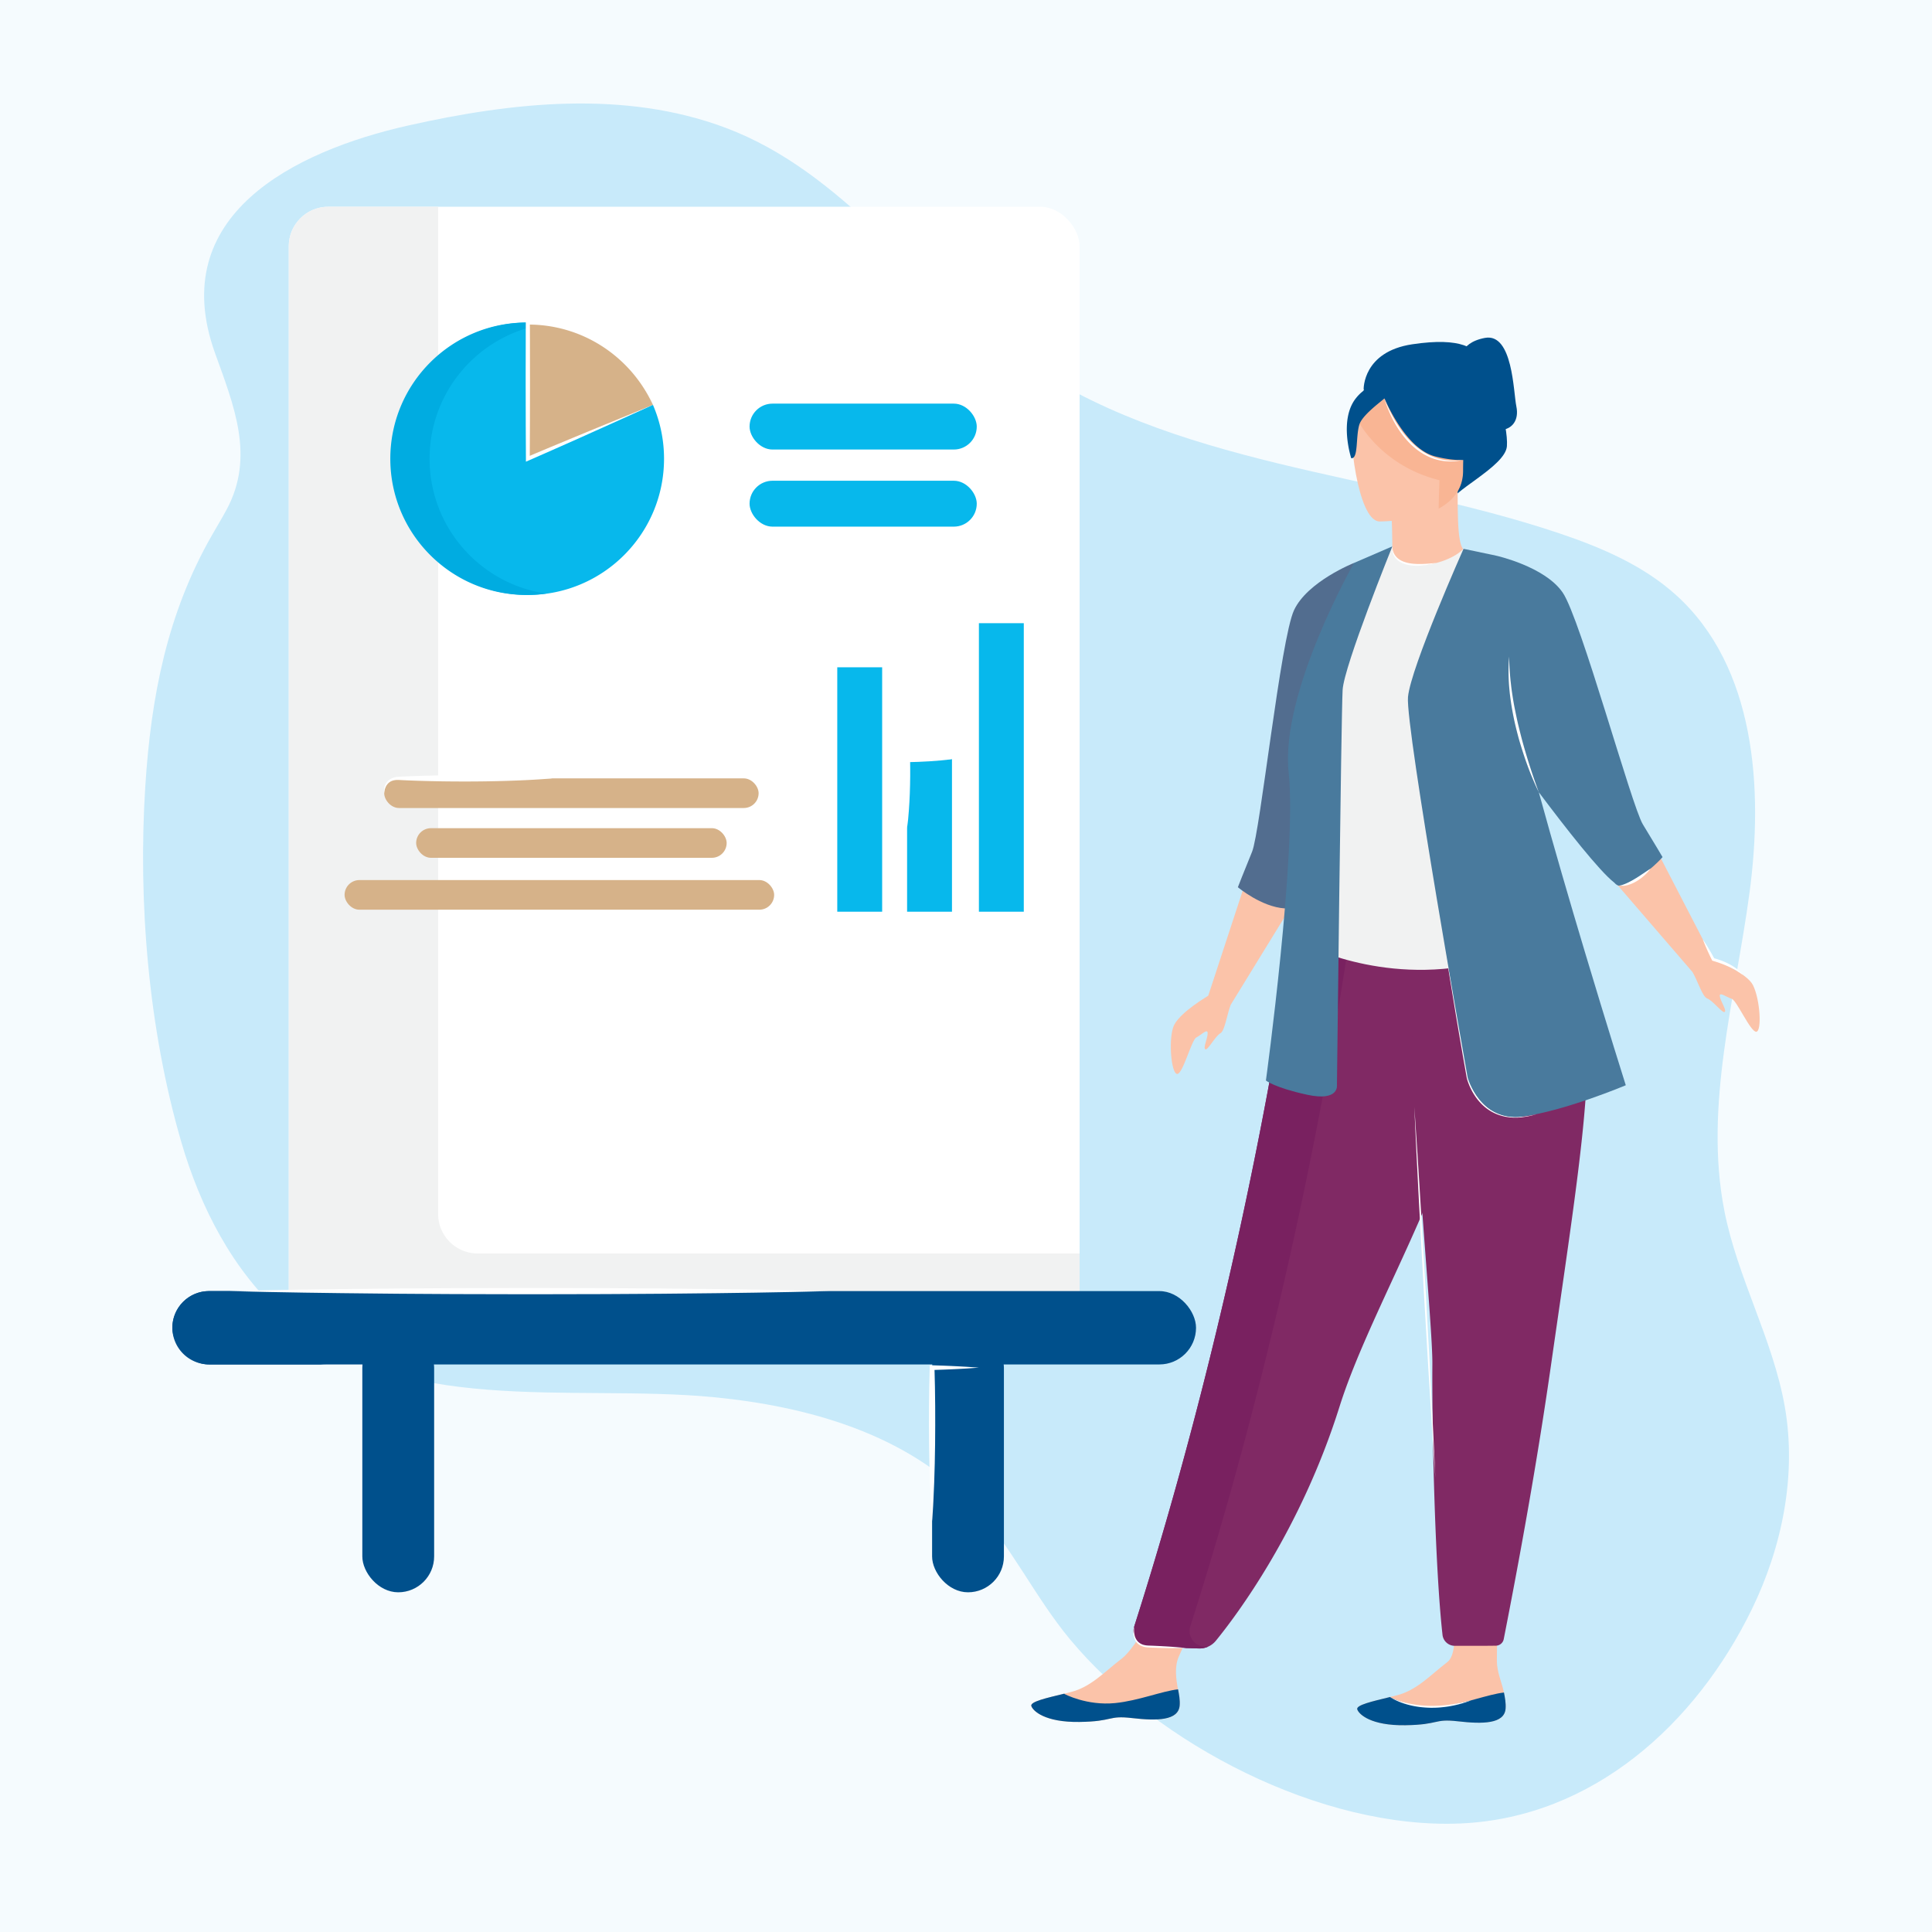 <svg id="Layer_1" data-name="Layer 1" xmlns="http://www.w3.org/2000/svg" viewBox="0 0 4000 4000"><defs><style>.cls-1{fill:#f5fbfe;}.cls-2{fill:#c8eafa;}.cls-3{fill:#00508c;}.cls-4{fill:#fff;}.cls-5{fill:#f1f2f2;}.cls-6{fill:#07b8ec;}.cls-7{fill:#d6b289;}.cls-8{fill:#00ace1;}.cls-9{fill:#fbc3a9;}.cls-10{fill:#802964;}.cls-11{fill:#792160;}.cls-12{fill:#4c9caa;}.cls-13{fill:#526d8f;}.cls-14{fill:#497a9d;}.cls-15{fill:#f9b594;}</style></defs><rect class="cls-1" width="4000" height="4000"/><path class="cls-2" d="M469.21,1055c58.88-109.5,15.18-214.84-24-323.88C342.82,446.4,608,313.1,845.38,259.8c214-48.05,447.12-74.09,657.19,4.88C1748.05,357,1896.12,587.49,2103,735.91c322.62,231.5,748.89,241.56,1125.24,368.24,87.2,29.36,174,66.37,242.22,128.16,163.52,148.17,181,398.67,151.55,617.35s-94.12,439.62-52.08,656.24c27.13,139.83,100.75,266.6,125.33,406.72,24.87,141.78-5.68,290.5-68.09,418.8-115.52,237.48-329.27,432-603.37,443.87-287.49,12.41-627.39-163.48-808.29-381-73.57-88.48-122.93-195.76-201.48-279.85-135.44-145-340.62-203-538.15-221.89-291.8-27.87-651.94,43.58-889.48-168.88-104.91-93.84-171.72-224.24-211.08-359.38-67.71-232.55-89.89-495.92-74.46-736.94,11.81-184.46,44.94-357.09,138.34-519.92C449.13,1090,459.69,1072.74,469.21,1055Z"/><rect class="cls-3" x="750.16" y="2757.21" width="148.68" height="539.48" rx="74.34"/><rect class="cls-3" x="1929.81" y="2757.21" width="148.68" height="539.48" rx="74.34"/><rect class="cls-4" x="597.89" y="428.05" width="1637.3" height="2354.27" rx="81.75"/><path class="cls-5" d="M907.06,2513.42V428.05H679.65a82,82,0,0,0-81.76,81.76V2700.56a82,82,0,0,0,81.76,81.76H2153.44a82,82,0,0,0,81.75-81.76V2595.17H988.82A82,82,0,0,1,907.06,2513.42Z"/><rect class="cls-3" x="356.84" y="2673.08" width="2119.4" height="151.85" rx="75.92"/><path class="cls-3" d="M599.51,2749h0a76.16,76.16,0,0,1,75.93-75.93H432.77A76.16,76.16,0,0,0,356.84,2749h0a76.15,76.15,0,0,0,75.93,75.92H675.44A76.15,76.15,0,0,1,599.51,2749Z"/><rect class="cls-6" x="1551.91" y="835.67" width="470.36" height="95.03" rx="47.51"/><rect class="cls-6" x="1551.91" y="995.32" width="470.36" height="95.03" rx="47.51"/><rect class="cls-7" x="795.44" y="1611.55" width="775.2" height="61.36" rx="30.68"/><rect class="cls-7" x="861.61" y="1714.64" width="642.86" height="61.36" rx="30.68"/><rect class="cls-7" x="713.42" y="1822.09" width="889.38" height="61.36" rx="30.68"/><rect class="cls-6" x="1733.47" y="1381.55" width="92.94" height="506.04"/><rect class="cls-6" x="1878.04" y="1571.77" width="92.94" height="315.83"/><rect class="cls-6" x="2026.72" y="1290.24" width="92.94" height="597.35"/><path class="cls-7" d="M1351.88,838.27C1308.66,738,1208.94,667.79,1092.81,667.79v282Z"/><path class="cls-6" d="M1092.81,949.79v-282c-155.75,0-282,126.26-282,282s126.25,282,282,282,282-126.26,282-282a281.15,281.15,0,0,0-22.93-111.52Z"/><path class="cls-8" d="M889.41,949.79c0-127.48,84.59-235.18,200.69-270.08V667.79c-155.74,0-282,126.26-282,282s126.25,282,282,282a284,284,0,0,0,40.66-2.93C994.28,1209.15,889.41,1091.73,889.41,949.79Z"/><path class="cls-4" d="M795.44,1642.23a29.35,29.35,0,0,1-.34-5.78,33.93,33.93,0,0,1,.67-5.83,27.49,27.49,0,0,1,4.88-11,23.14,23.14,0,0,1,4.33-4.46,27.68,27.68,0,0,1,5.3-3.31,39.24,39.24,0,0,1,11.87-3.36c2-.26,4.1-.35,6-.45l5.74-.28,11.47-.5q11.46-.49,22.93-.84,45.87-1.44,91.75-1.41t91.74,1.39c30.58,1,61.16,2.4,91.75,5.11-30.59,2.71-61.17,4.11-91.75,5.11s-61.16,1.4-91.74,1.39-61.17-.45-91.75-1.41q-11.46-.36-22.93-.84l-11.47-.5c-3.79-.16-7.76-.45-11.23-.43a33.06,33.06,0,0,0-10.41,1.65,22.54,22.54,0,0,0-4.71,2.22,21.82,21.82,0,0,0-4.13,3.25,25.13,25.13,0,0,0-5.72,9.17A34.56,34.56,0,0,0,795.44,1642.23Z"/><path class="cls-4" d="M1878,1714.64c-1.7-11.91-2.76-23.81-3.67-35.72s-1.51-23.81-2-35.72-.69-23.81-.81-35.72c0-6-.08-11.9,0-17.85s.11-11.91.21-17.86l.1-6.38,6.16.12q11.61.23,23.23.67t23.24,1.16c15.49,1,31,2.23,46.47,4.43-15.49,2.2-31,3.4-46.47,4.42-7.75.46-15.49.87-23.24,1.16s-15.49.52-23.23.67l6.26-6.25c.09,6,.2,11.9.2,17.86s0,11.9,0,17.85c-.12,11.91-.34,23.82-.81,35.72s-1.08,23.81-2,35.72S1879.73,1702.73,1878,1714.64Z"/><path class="cls-4" d="M474.72,2673.08c103.58-2.69,207.16-4.1,310.74-5l38.84-.38,38.84-.25,77.69-.46,155.37-.36,155.37.35,77.69.46,38.84.24,38.84.38c103.58.95,207.16,2.36,310.74,5.07-103.58,2.71-207.16,4.12-310.74,5.07l-38.84.38-38.84.25-77.69.46-155.37.34-155.37-.36-77.69-.46-38.84-.25-38.84-.38C681.88,2677.18,578.3,2675.77,474.72,2673.08Z"/><path class="cls-4" d="M1929.81,3149.11q-.8-9.93-1.41-19.85l-.62-9.92-.52-9.92q-1.07-19.86-1.76-39.7-1.45-39.69-1.89-79.39t-.17-79.39q.29-39.69,1.45-79.39l.16-5.07,4.76.15c8.08.26,16.15.51,24.23.84l12.11.5c4,.17,8.08.34,12.12.56l12.11.63c4,.2,8.08.42,12.11.69,8.08.49,16.16,1,24.23,1.7-8.07.67-16.15,1.21-24.23,1.7-4,.27-8.07.49-12.11.69l-12.11.63c-4,.22-8.08.39-12.12.56l-12.11.5c-8.08.33-16.15.58-24.23.84l4.92-4.92q1.21,39.69,1.46,79.39t-.18,79.39q-.48,39.69-1.88,79.39-.72,19.84-1.77,39.7l-.51,9.92-.62,9.92Q1930.63,3139.19,1929.81,3149.11Z"/><path class="cls-4" d="M1351.88,838.27a290.18,290.18,0,0,0-44.27-68.51,286.47,286.47,0,0,0-61.36-53.1A281.2,281.2,0,0,0,1092.81,672l4.21-4.22q.12,17.63.13,35.25l.06,35.25c0,23.5.14,47,.06,70.5l-.14,70.5-.36,70.5-5.53-3.64q32.12-13.67,64.43-27.06L1188,905.62l32.49-13.4Zm0,0L1288.4,867l-64.19,28.88-32.28,14.48-32.45,14.4q-32.46,14.41-65.11,28.7l-5.49,2.39,0-6-.37-70.5-.13-70.5c-.09-23.5,0-47,.05-70.5l.06-35.25q0-17.62.13-35.25l0-4.24,4.19,0a285.38,285.38,0,0,1,82,12.48,281.42,281.42,0,0,1,74.63,35.77,286.24,286.24,0,0,1,32.48,25.65,280.38,280.38,0,0,1,28.31,30.08A274.82,274.82,0,0,1,1351.88,838.27Z"/><path class="cls-9" d="M2683.09,1860.33l-99.91-47.67-81.65,248.91c-21.35,13-65.38,42.17-72.76,65.79-9.81,31.39-3.07,97.11,8.76,96.13s29.5-70.63,39.31-75.53,23.54-19.61,23.54-8.83-9.81,30.41-4.91,33.35,20.6-27.45,31.39-33.35c9.09-5,13.74-40.12,21.24-58.89h0Z"/><path class="cls-3" d="M2823.28,806.16s-2.22-78,100.73-93.37,131.38,8.75,148.88,35,50.32,133.46,47,176.12-120.69,95.41-118.78,120.31S2823.28,806.16,2823.28,806.16Z"/><path class="cls-3" d="M3023.18,752s-6.55-41.65,51.21-52.4,58.84,111.94,65,141.52-9.24,47.29-31.27,49.09S3023.18,752,3023.18,752Z"/><path class="cls-9" d="M2442.37,3530.77c-2.34,31.91-47.36,32.25-98.44,26.32s-37.5,7-109,8-96.18-22.65-99.64-32.87c-3.09-9.06,31.36-16.7,68.21-25.67,4.64-1.11,9.29-2.28,13.94-3.46,41.55-10.56,69.07-41.66,104.62-68.82,33.68-25.72,77.11-118.82,77.11-118.82l97.71-4.41s-41.15,83.45-56.61,119.43c-9.08,21.16-5.22,47.16-1.27,67.11C2441.1,3508.44,2443.21,3519.53,2442.37,3530.77Z"/><path class="cls-3" d="M2343.93,3557.09c-51.08-5.93-37.5,7-109,8s-96.18-22.65-99.64-32.87c-3.09-9.06,31.36-16.7,68.21-25.67l.44.67s46.06,24.72,105,18.8c48-4.81,97-24.85,130.1-28.44,2.12,10.86,4.23,22,3.39,33.19C2440,3562.68,2395,3563,2343.93,3557.09Z"/><path class="cls-9" d="M3117.17,3537.39c-2.31,31.9-47.33,32.29-98.42,26.42s-37.49,7-109,8.1-96.2-22.54-99.67-32.76c-3.1-9.07,31.34-16.73,68.19-25.74,4.63-1.12,9.28-2.3,13.93-3.47,41.54-10.61,69-41.74,104.55-68.93,33.65-25.76,0-178.25,0-178.25l107.47-10.46s-5.16,128.4-5.09,186.77c0,23,10.62,45.18,14.6,65.13C3115.87,3515.05,3118,3526.15,3117.17,3537.39Z"/><path class="cls-3" d="M3018.75,3563.81c-51.09-5.88-37.49,7-109,8.1s-96.2-22.54-99.67-32.76c-3.1-9.07,31.34-16.73,68.19-25.74l.43.67s46.08,24.67,105,18.69c48-4.86,97-24.94,130.08-28.57,2.12,10.85,4.24,22,3.42,33.19C3114.86,3569.29,3069.84,3569.68,3018.75,3563.81Z"/><path class="cls-9" d="M2873.3,1189.53c-.59.26,56.73,30,99.85,18.24,40.56-11.06,67.06-63.65,66.5-63.77-17.18-3.41-22.13-27-21.76-128.44l-7.77,1.53-130.56,25.85s3,41.09,3.06,79.8C2882.71,1155.24,2880.74,1186.06,2873.3,1189.53Z"/><path class="cls-10" d="M2348.36,3367.18a32,32,0,0,0,29,41.73l51,2.39,54,1.65a43.35,43.35,0,0,0,34.93-15.94c43.08-52.85,175.67-229,256.1-484.9q3.41-10.77,7.18-21.79c53.12-154.89,163.24-349.3,221.27-525.28,9.23-28,17.53-54.41,25-79.38,2.38-8,4.71-15.85,6.91-23.59,42.77-148.59,55.15-246.15,66.56-350.39l-419,3.36S2593,2600.71,2348.36,3367.18Z"/><path class="cls-11" d="M2464.41,3367.18C2709.08,2600.71,2797.3,1915,2797.3,1915l302.88-2.43c0-.31.07-.62.1-.93l-419,3.36S2593,2600.71,2348.36,3367.18a32,32,0,0,0,29,41.73l51,2.39,54,1.65a43.33,43.33,0,0,0,18.82-3.68l-7.74-.36A32,32,0,0,1,2464.41,3367.18Z"/><path class="cls-5" d="M2739.91,1674.26c1.05,199.4-29.25,285-29.25,285s179.41,91.15,392.65,24c2.51-.79,152.56-43.27,152.56-43.27-3.57-8.08-33.22-141.5-36.69-148.9-45-96.68-57.29-137.27-62.64-167-9.9-55.5-10.12-112.91-5.18-167.07,13-143.35,51.71-262.35,51.71-262.35-58.11-13.22-112.52-36.44-173-59.12-13.91,17.32-56.43,35.44-93.32,34.61-42.47-.93-56.25-19.12-54-39-45.27,25.19-81.38,49-81.38,49-38.47,66.82-116.5,131.72-122.15,234.22C2677.8,1439.61,2739.88,1668.67,2739.91,1674.26Z"/><path class="cls-12" d="M3100.28,1696.48c18.32,25.93,53.44,183.5,140.81,203.31-45-112.3-79.2-161.55-84.55-196.08-9.9-64.45-10.12-131.15-5.18-194-29.25-51.26-51.08-86.41-51.08-86.41-2.29-8.29-46.48-144.9-60.63-22.79S3079.82,1667.48,3100.28,1696.48Z"/><path class="cls-9" d="M2855.16,1079.59s172.86,2.85,173-104.82,22.51-179.83-87.85-186.2-131.85,34.69-140.63,70.62S2810.2,1076.08,2855.16,1079.59Z"/><path class="cls-13" d="M2803.3,1165.52s-96.27,38.2-124.13,97.76-70.05,459.06-86.85,500.08-29.43,73.51-29.43,73.51,48.53,40.9,97.35,43.91S2803.3,1165.52,2803.3,1165.52Z"/><path class="cls-14" d="M2882.72,1131.2s-100,247.07-102.95,297.07S2768,2245.93,2768,2245.93s5.89,35.29-61.76,20.59-85.3-29.41-85.3-29.41,64.71-473.54,47.06-638.25,135.3-433.34,135.3-433.34Z"/><path class="cls-10" d="M2965.57,2823.88c-1,129.88,5.16,419.38,21,560.9A25.56,25.56,0,0,0,3012,3407.5h43.72c18.43,0,32.22-.13,41.38-.27a16.81,16.81,0,0,0,16.22-13.58c43.48-221.25,74.6-405.07,97.37-563.89,19.06-133,36-246.92,49-345,13.12-98.73,22.24-181.41,25.51-251.27.5-11,.88-21.7,1.08-32.09s.27-20.58.18-30.44l-362.06-35.29C2929,2376.19,2966.16,2744.08,2965.57,2823.88Z"/><path class="cls-4" d="M2882.72,1131.2a32.07,32.07,0,0,0,10.8,24.29,39.48,39.48,0,0,0,11.5,6.93,67.15,67.15,0,0,0,13.12,3.68,102.89,102.89,0,0,0,13.73,1.44c1.15.06,2.31.15,3.46.17l3.48,0c2.32,0,4.65,0,7-.11,9.31-.31,18.64-1.22,28-2.1a162.58,162.58,0,0,1-27.83,5.22l-3.55.33c-1.18.12-2.37.1-3.56.16l-3.57.12c-1.19,0-2.38,0-3.57,0s-2.39,0-3.58-.11l-3.58-.29-1.79-.14-1.79-.25-3.57-.5a67,67,0,0,1-13.89-4.15,39.12,39.12,0,0,1-12.15-8.14l-1.29-1.31-1.17-1.43a33.16,33.16,0,0,1-2.14-3,34.58,34.58,0,0,1-3.06-6.63A29.57,29.57,0,0,1,2882.72,1131.2Z"/><path class="cls-4" d="M2991.66,1961.26l2.75,14.06,2.68,14.07,5.34,28.13,10.36,56.33c6.9,37.56,13.49,75.17,20.08,112.77l4.86,28.23,2.43,14.11.3,1.76c0,.17.05.24.08.36l.11.42.21.83c.3,1.12.64,2.25,1,3.37.7,2.23,1.46,4.46,2.3,6.65a133.53,133.53,0,0,0,5.68,12.92,135.77,135.77,0,0,0,7.06,12.21,113.2,113.2,0,0,0,18.31,21.35,91,91,0,0,0,23.62,15.21,97.64,97.64,0,0,0,27.21,7.43l7.06.7c2.37.1,4.74.13,7.11.2l1.78,0c.6,0,1.19,0,1.78-.07l3.56-.17,3.56-.17c1.19-.07,2.36-.25,3.55-.37,2.36-.28,4.73-.53,7.09-.84l7-1.27c1.17-.22,2.35-.38,3.51-.65l3.48-.83,7-1.67-6.9,2-3.44,1c-1.16.32-2.33.53-3.5.8l-7,1.5c-2.36.39-4.73.71-7.1,1.07-1.19.16-2.37.38-3.56.49l-3.59.28-3.58.28c-.6.05-1.2.11-1.8.14h-1.8c-2.4,0-4.81,0-7.21,0l-7.2-.49a99.17,99.17,0,0,1-28-7.06,93.79,93.79,0,0,1-24.64-15.21,109.68,109.68,0,0,1-19.2-21.72,131.32,131.32,0,0,1-13.37-25.73c-.89-2.25-1.69-4.54-2.43-6.86-.36-1.16-.71-2.32-1-3.5l-.24-.9-.12-.45c0-.17-.09-.38-.11-.51l-.31-1.77-2.47-14.11-5-28.21c-6.49-37.64-13-75.28-19.16-113l-9.27-56.54-4.46-28.3-2.23-14.15Z"/><path class="cls-4" d="M2928.2,2291.79l1.66,24,1.58,24,3.17,48,6,96c2,32,3.82,64,5.72,96l5.62,96,5.26,96,2.63,48,1.31,24,1.22,24,4.89,96,2.27,48,1.13,24,1.06,24-1.66-24-1.59-24-3.17-48-6-96-1.5-24-1.41-24-2.81-48-5.62-96-5.26-96c-1.72-32-3.58-64-5.15-96l-4.89-96-2.27-48-1.13-24Z"/><path class="cls-4" d="M2348.36,3367.18a41,41,0,0,0-.38,4.28c-.07,1.43-.1,2.85-.05,4.27a46.16,46.16,0,0,0,.91,8.41,28.87,28.87,0,0,0,7.09,14.58,26.52,26.52,0,0,0,14.1,7.33l1,.21,1,.15,2,.3c1.39.1,2.72.23,4.16.28l8.59.31,17.18.81c5.72.35,11.45.62,17.17,1,11.44.77,22.88,1.67,34.31,3-11.49.36-23,.32-34.44.14-5.74-.05-11.47-.25-17.2-.37l-17.2-.61-8.6-.4c-1.43-.06-3-.22-4.42-.35l-2.22-.35-1.1-.18-1.1-.28a32.32,32.32,0,0,1-8.47-3.2,25.52,25.52,0,0,1-7.11-5.71,26.72,26.72,0,0,1-4.64-7.76,35.09,35.09,0,0,1-2.08-8.62,44.8,44.8,0,0,1-.08-8.74A43.74,43.74,0,0,1,2348.36,3367.18Z"/><path class="cls-4" d="M2878.69,3514.08a102.91,102.91,0,0,0,9.86,4.36c3.34,1.31,6.72,2.51,10.14,3.57a194,194,0,0,0,20.76,5.37,231,231,0,0,0,42.52,4.46,270.66,270.66,0,0,0,42.73-3,374.87,374.87,0,0,0,42.14-8.86,229.11,229.11,0,0,1-41.63,11.94c-7.11,1.43-14.32,2.29-21.53,3s-14.5.86-21.76.84c-7.26-.17-14.52-.61-21.73-1.49a180.49,180.49,0,0,1-21.42-3.92,159,159,0,0,1-20.73-6.57c-3.37-1.35-6.7-2.78-9.93-4.4A81.74,81.74,0,0,1,2878.69,3514.08Z"/><path class="cls-15" d="M3031.1,936.53l-1.17-.59c2.86-85.93,7.86-141.8-88.64-147.37-110.36-6.37-131.85,34.69-140.63,70.62-1.19,4.88-1.87,12.43-2,21.85a120.82,120.82,0,0,1,15.48-5.21c13.07,21.92,62.39,92.81,166.06,118.35h0c-.53,18.07-1.44,37.76-1.56,58.85,28.39-15.42,50.49-39.78,50.53-78.26,0-12.8.35-25.1.73-36.84Zm-63.77-32.39-64.43-32.73C2936.94,875.28,2956.41,886.58,2967.33,904.14Z"/><path class="cls-3" d="M3030.08,794.62c-130.5-81.76-208.22,15.25-208.22,15.25h0a84.68,84.68,0,0,0-13.73,13.57c-37,44.85-10.55,125.2-10.55,125.2,15.19,1.77,8.93-44.45,16.88-69.77,6-19.09,42.35-45.55,51.84-54,13.92,31.39,52.22,106.51,105,120.08,67.07,17.25,96.16-.72,96.16-.72s-14-11.11-28.88-31.85C3072,896.67,3129.05,856.63,3030.08,794.62Z"/><path class="cls-4" d="M2866.31,824.89a276.25,276.25,0,0,0,11.17,25.91q6.17,12.66,13.51,24.66c9.82,15.92,21.22,30.93,34.86,43.61q5.1,4.77,10.59,9.06a138.7,138.7,0,0,0,11.45,7.92,110.94,110.94,0,0,0,12.21,6.66,114.45,114.45,0,0,0,12.92,5.17,114.57,114.57,0,0,0,27.33,5.42l1.75.14,1.75.08,3.51.14c2.34,0,4.69,0,7-.09,1.17-.05,2.35-.07,3.52-.15l3.51-.28c1.18-.06,2.35-.19,3.52-.33l3.51-.4a124.11,124.11,0,0,1-14,2.27c-2.36.31-4.72.36-7.09.53l-3.56.07-1.78,0-1.78,0a107,107,0,0,1-28.17-4.41,99,99,0,0,1-13.45-5,116,116,0,0,1-12.72-6.6,130.83,130.83,0,0,1-11.86-8.06q-5.68-4.37-10.94-9.23A178.58,178.58,0,0,1,2904,900.8a216.6,216.6,0,0,1-15.69-23.75,244.45,244.45,0,0,1-12.61-25.44A205.53,205.53,0,0,1,2866.31,824.89Z"/><path class="cls-9" d="M3335.62,1817l91-63.06,120.46,232.62c23.16,9.41,71.3,31.15,82.36,53.28,14.72,29.41,18.59,95.37,6.75,96.3s-40.42-65-50.89-68.26-26.38-15.59-24.65-4.95,14.55,28.45,10.18,32.14-24.73-23.8-36.33-27.89c-9.76-3.44-20-37.41-30.39-54.73h0Z"/><path class="cls-14" d="M3442.15,1774.54s-17.68-30-40.83-67.84-128.8-425.39-165.84-479.71-138.19-76.62-138.19-76.62l-67.2-14.14s-109.15,245-115,306.75,123.53,788.24,123.53,788.24,25.51,92.15,113.74,80.39S3366,2246.9,3366,2246.9s-37.7-119.15-84.59-275.68c-30.56-102-65-219.93-95.52-331.09,56.38,75.18,125.25,163.12,156.13,187.13,4.27,4.71,8,6.91,11,6.22,8.41,1.58,15-1.36,20.28-6.82C3411.93,1809.7,3442.15,1774.54,3442.15,1774.54Z"/><path class="cls-4" d="M3185.93,1640.13c-5.42-10.8-10.22-21.9-14.83-33.08s-8.84-22.5-12.8-33.93-7.64-23-11.12-34.55-6.45-23.33-9.31-35.1-5.2-23.66-7.33-35.58l-1.5-9-1.32-9c-.47-3-.83-6-1.2-9s-.76-6-1-9c-1.31-12-2-24.16-2.28-36.25a347.74,347.74,0,0,1,1.28-36.25c.24,12.08.67,24.11,1.66,36.1.23,3,.54,6,.8,9l.42,4.48.53,4.48c.37,3,.65,6,1,9l1.2,8.93c1.79,11.88,3.58,23.76,6,35.53s4.72,23.56,7.58,35.23,5.73,23.34,8.92,34.93,6.61,23.13,10.1,34.64C3169.85,1594.65,3177.51,1617.5,3185.93,1640.13Z"/><path class="cls-4" d="M3525.57,1945q3.38,4.85,6.47,9.82c2.1,3.29,4.11,6.64,6.11,10q6,10.08,11.5,20.38l-1.88-1.48c2.95.72,5.73,1.51,8.54,2.42s5.57,1.88,8.31,2.92a148.29,148.29,0,0,1,16.06,7.25,116.69,116.69,0,0,1,14.88,9.48,72,72,0,0,1,12.53,12.31,136.51,136.51,0,0,0-14.39-9.51q-7.5-4.14-15.29-7.62c-5.23-2.27-10.5-4.41-15.86-6.35s-10.81-3.75-16.17-5.28l-1.33-.37-.55-1.11q-5.2-10.47-10-21.14c-1.58-3.57-3.15-7.14-4.63-10.76S3526.91,1948.69,3525.57,1945Z"/><path class="cls-4" d="M3353.09,1833.48A47.18,47.18,0,0,0,3362,1831c2.84-1.09,5.63-2.23,8.34-3.56a158.88,158.88,0,0,0,15.86-8.72l2-1.15c.64-.4,1.27-.84,1.91-1.25l3.84-2.44c2.54-1.68,5.07-3.4,7.65-5.06s5.08-3.46,7.68-5.16,5.14-3.47,7.9-5.06c-1.87,2.54-3.91,4.93-6,7.3s-4.41,4.47-6.68,6.63c-1.17,1.06-2.39,2-3.6,3.06s-2.42,2-3.69,2.95c-2.58,1.81-5.1,3.72-7.85,5.31a75.64,75.64,0,0,1-17.29,8,51.64,51.64,0,0,1-9.37,2l-2.4.2c-.8,0-1.6,0-2.4,0s-1.6-.1-2.39-.16A16.71,16.71,0,0,1,3353.09,1833.48Z"/></svg>